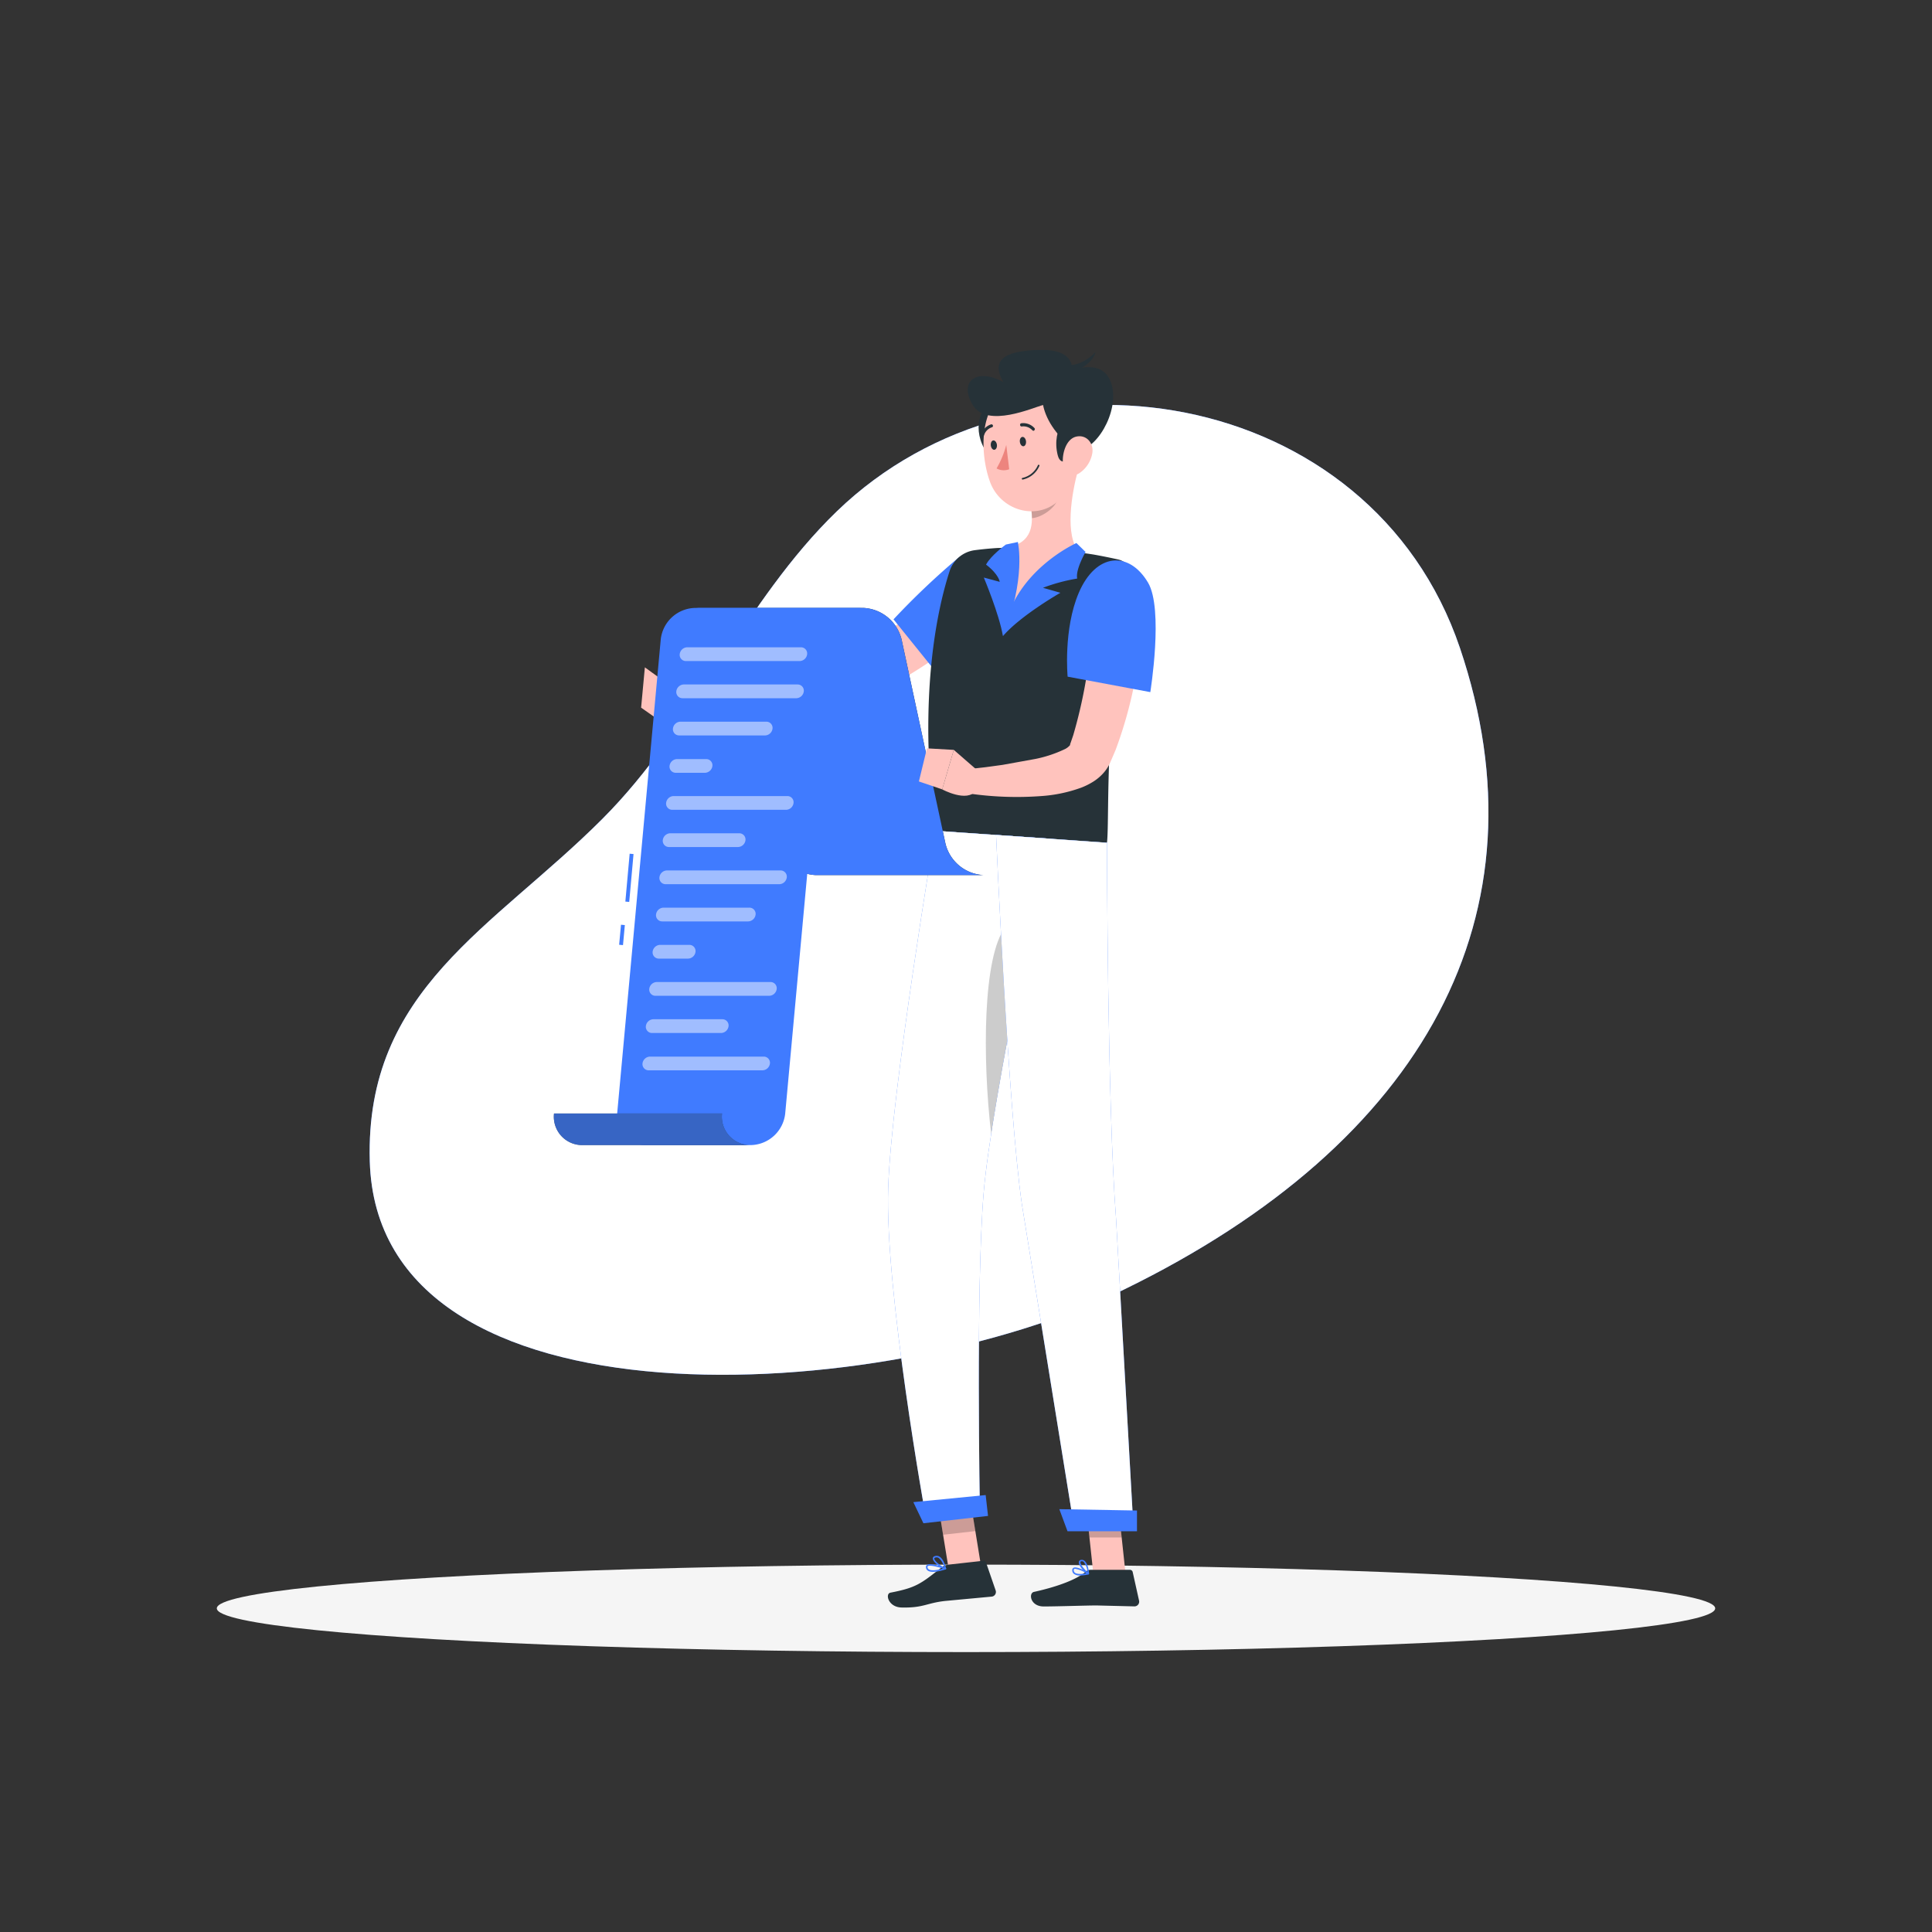 <svg xmlns="http://www.w3.org/2000/svg" xmlns:xlink="http://www.w3.org/1999/xlink" viewBox="0 0 500 500" xmlns:v="https://vecta.io/Sunlife"><rect x="0" y="0" width="500" height="500" fill="#333333" stroke="none"/><style><![CDATA[.B{fill:#407bff}.C{fill:#ffc3bd}.D{fill:#263238}]]></style><use xlink:href="#B" class="B"/><use xlink:href="#B" fill="#fff" opacity=".9"/><ellipse cx="250" cy="416.24" rx="193.89" ry="11.32" fill="#f5f5f5"/><path d="M253.91 405.42l-8.35.94-3.08-18.94 8.35-.94 3.08 18.94zm37.38 1.82h-8.34l-2.07-19.31h8.34l2.07 19.31z" class="C"/><path d="M282.27 406.27h10.16a.73.73 0 0 1 .71.57l1.65 7.41a1.22 1.22 0 0 1-1.22 1.48l-9.78-.24c-2.53 0-10.17.26-13.67.26s-4-3.46-2.52-3.77c6.42-1.41 11.26-3.35 13.32-5.2a2 2 0 0 1 1.35-.51zm-36.84-1.34l9-1a.72.72 0 0 1 .77.49l2.47 7.17a1.21 1.21 0 0 1-1 1.61l-12.11 1.13c-4.8.54-5.6 1.83-11.25 1.69-3.43-.08-4.3-3.56-2.86-3.84 6.56-1.27 7.82-2.26 13-6.35a3.82 3.82 0 0 1 1.98-.9z" class="D"/><path d="M252.79 162.25c-2.8 2.31-5.56 4.32-8.41 6.38a134.47 134.47 0 0 1-8.76 5.83c-3 1.83-6.07 3.62-9.3 5.23a67.3 67.3 0 0 1-10.26 4.31 42.59 42.59 0 0 1-2.89.79 27.87 27.87 0 0 1-3.11.5c-1.88.21-3.64.29-5.4.38-3.51.16-7 .15-10.4.13a276.83 276.83 0 0 1-20.56-1l-.1-6.26 20.18-2.36 9.93-1.2c1.63-.22 3.24-.48 4.72-.76a19.16 19.16 0 0 0 1.9-.44c.58-.2 1.3-.43 2-.7a68.21 68.21 0 0 0 8.31-4.06c2.77-1.59 5.53-3.3 8.25-5.11s5.43-3.69 8.12-5.6 5.36-3.94 7.88-5.86z" class="C"/><path d="M260.94 155.13c-1.2 7.88-17.79 19.93-17.79 19.93l-11.91-14.77a197.7 197.7 0 0 1 16.57-15.76c5.35-4.38 14.43 2.02 13.13 10.6z" class="B"/><g class="C"><path d="M175.9,179.18l-4.73-3.37-.52,10.65s2.62,0,3.63-1.92Z"/><path d="M166.89 172.71l-.97 10.43 4.73 3.32.52-10.65-4.28-3.1z"/></g><path d="M242.49 387.43l1.58 9.76 8.35-.94-1.58-9.76-8.35.94zm46.73.5h-8.34l1.07 9.96h8.34l-1.07-9.96z" opacity=".2"/><path d="M289.34 144.78a4.76 4.76 0 0 1 3.58 5.81 195.86 195.86 0 0 0-4.08 22.79c-.79 6.46-1.26 12.63-1.55 18.22-.7 13.1-.41 23.09-.8 26.48L242 215c-4.52-35.4.77-58 3.75-67.17a7.94 7.94 0 0 1 6.5-5.44 88.25 88.25 0 0 1 5.91-.57c.75 0 1.52-.07 2.29-.09a165.41 165.41 0 0 1 18.93 1.27c1.19.14 2.39.32 3.56.5a147.33 147.33 0 0 1 6.4 1.28z" class="D"/><path d="M279,121.61c-1.62,6-3.59,17.06.38,21.42-10.31,6.94-16.89,16.7-18.79,14.58-1-1.11-1.42-14-.12-15.9,6.9-1.15,7.08-6.19,6.23-11Z" class="C"/><g class="B"><path d="M278.58,140.54s-16.81,7.44-19,24.06c4.62-5.36,14.85-11.19,14.85-11.19l-4.51-1.29a46.07,46.07,0,0,1,8.86-2.39c-.5-2.3,2.17-6.88,2.17-6.88Z"/><path d="M263.42,140.27s2.23,9.5-3.87,24.33c-.95-5.66-4.94-15.13-4.94-15.13l4.12,1.11s-.21-1.91-3.54-4.46c1.24-2.38,5.12-5.19,5.12-5.19Z"/></g><path d="M274 125.32l-7.28 5.38a19 19 0 0 1 .35 3.4c2.62-.19 6.38-2.79 6.84-5.49a9.08 9.08 0 0 0 .09-3.29z" opacity=".2"/><path d="M257.64 104.23c-4.07.17-6.31 7.18-2.19 13s7.66-13.23 2.19-13z" class="D"/><path d="M277.69 110.4c.48 8.26 1.18 13.07-2.45 17.77-5.47 7.08-16.05 4.55-19-3.4-2.64-7.16-3-19.47 4.65-23.69a11.29 11.29 0 0 1 16.8 9.32z" class="C"/><g class="D"><path d="M278.9 116.74c-6.26-4-8.47-9.27-8.95-11.92-2.43.57-14.49 6.12-18.2 0s1-9.72 7.9-5.95c-3.07-5.42-.28-8.07 9.37-8.31s8.35 5.36 8.35 5.36 7.3-3.18 9.89 2.42c2.99 6.44-2.53 17.43-8.36 18.4z"/><path d="M275.72 94.44c.09 0 3.65.86 7.76-3.27-.73 3.52-7.11 5.87-7.11 5.87zm4.79 12.09c-3.84-1.33-8.5 4.37-6.78 11.25s11.97-9.46 6.78-11.25z"/></g><path d="M282.69 117.27a7.82 7.82 0 0 1-3.2 5.08c-2.26 1.58-4.3-.22-4.43-2.83-.12-2.35.92-6 3.55-6.54s4.49 1.77 4.08 4.29z" class="C"/><use xlink:href="#C" class="B"/><use xlink:href="#C" fill="#fff" opacity=".5"/><path d="M260.23,239.88c-5.9,7.54-6,34-3.72,53.58,2.17-14.12,5.59-32,8.6-47Z" opacity=".2"/><use xlink:href="#D" class="B"/><use xlink:href="#D" fill="#fff" opacity=".5"/><path d="M276.27 396.29h17.98v-5.37l-20.1-.35 2.12 5.72zm-37.29-2.07l16.72-1.9-.61-5.4-18.72 1.83 2.61 5.47z" class="B"/><path d="M265.53 114.18c.08.67-.21 1.26-.65 1.31s-.85-.45-.94-1.12.21-1.25.65-1.3.86.45.94 1.11zm-7.53.91c.08.67-.21 1.25-.65 1.31s-.85-.45-.93-1.12.21-1.25.64-1.3.84.44.94 1.11z" class="D"/><path d="M260.42,115.14a24.11,24.11,0,0,1-2.51,6.09,3.89,3.89,0,0,0,3.27.21Z" fill="#ed847e"/><path d="M267.58 111.46a.39.39 0 0 1-.4-.1 3.16 3.16 0 0 0-2.67-1 .4.4 0 0 1-.51-.36.38.38 0 0 1 .32-.46 3.89 3.89 0 0 1 3.38 1.23.39.39 0 0 1 0 .56.46.46 0 0 1-.12.13zm-2.9 12.65h0a6.06 6.06 0 0 0 4.32-3.55.21.21 0 0 0-.12-.27.22.22 0 0 0-.28.13 5.73 5.73 0 0 1-4 3.27.23.23 0 0 0-.16.26.23.23 0 0 0 .24.16zm-10.25-11.23a.33.33 0 0 1-.24 0 .4.4 0 0 1-.25-.5 3.94 3.94 0 0 1 2.55-2.55.39.39 0 0 1 .48.29.38.38 0 0 1-.28.47h0a3.14 3.14 0 0 0-2 2 .36.36 0 0 1-.26.29z" class="D"/><g class="B"><path d="M279.51 407.73a2.51 2.51 0 0 1-1.6-.43 1.18 1.18 0 0 1-.41-1 .61.61 0 0 1 .34-.56c.92-.48 3.61 1.18 3.91 1.37a.18.18 0 0 1 .09.2.19.19 0 0 1-.15.16 9.72 9.72 0 0 1-2.18.26zm-1.24-1.73a.58.58 0 0 0-.25.05.24.24 0 0 0-.13.23.81.81 0 0 0 .27.72c.46.38 1.55.44 3 .15a8.07 8.07 0 0 0-2.89-1.15z"/><path d="M281.65 407.43a.18.18 0 0 1-.1 0c-.86-.47-2.53-2.3-2.35-3.22a.65.65 0 0 1 .63-.52 1.06 1.06 0 0 1 .84.25c1 .79 1.17 3.2 1.17 3.3a.17.17 0 0 1-.09.18.17.17 0 0 1-.1.01zm-1.65-3.38h-.08c-.26 0-.28.15-.29.2-.11.55 1 1.93 1.81 2.58a4.68 4.68 0 0 0-1-2.61.69.69 0 0 0-.44-.17zm-35.25 2.11h0c-1.3.42-3.64 1-4.64.31a1.08 1.08 0 0 1-.47-.91.63.63 0 0 1 .26-.56c.94-.66 4.47.64 4.86.79a.21.21 0 0 1 .13.19.19.19 0 0 1-.14.18zm-4.61-.86h0a.26.26 0 0 0-.1.23.71.71 0 0 0 .31.6c.56.4 1.93.32 3.73-.19-1.45-.45-3.36-.94-3.94-.64z"/><path d="M244.75 406.16a.22.22 0 0 1-.16 0c-1.05-.33-3.23-1.9-3.18-2.85 0-.23.13-.52.66-.63a1.42 1.42 0 0 1 1.13.21c1.15.75 1.63 3 1.65 3a.22.22 0 0 1-.06.19zm-2.81-3c-.13.07-.14.15-.14.19 0 .57 1.48 1.82 2.57 2.32a4.62 4.62 0 0 0-1.39-2.43 1 1 0 0 0-.82-.16.68.68 0 0 0-.22.07z"/></g><path d="M296.36 156.8l-1 9.42-1.52 9.3a109.59 109.59 0 0 1-5.13 18.58l-1 2.33-.25.58-.06.15-.1.22-.3.62a10.09 10.09 0 0 1-1.38 2 12.19 12.19 0 0 1-3 2.48 17.87 17.87 0 0 1-2.87 1.39 37.53 37.53 0 0 1-10.26 2.15 86 86 0 0 1-19.08-.71l.23-6.26 4.41-.5 4.41-.6 8.57-1.55a32.65 32.65 0 0 0 7.37-2.44 4.08 4.08 0 0 0 1.61-1.23c0-.15-.29.48.08-.52l.66-1.93a126 126 0 0 0 3.7-16.86l1.28-8.77 1-8.74z" class="C"/><path d="M297.1 150.76c4.08 6.84.6 28.36.6 28.36l-21.4-4s-1.16-12.32 2.92-21.78c4.43-10.26 12.94-10.88 17.88-2.58z" class="B"/><use xlink:href="#E" class="D"/><g class="B"><use xlink:href="#E" opacity=".7"/><path d="M161.842 233.329l1.115-12.39 1 .09-1.115 12.39zm-1.608 11.176l.479-5.188.996.092-.479 5.188zm19.686-87.175h43.48a9.13 9.13 0 0 0-8.91 8.17l-11.28 122.68a9.14 9.14 0 0 1-8.92 8.17h-27.14a7.34 7.34 0 0 1-7.43-8.17L171 165.5a9.14 9.14 0 0 1 8.92-8.17z"/></g><path d="M186.86,288.18a7.34,7.34,0,0,0,7.43,8.17H150.8a7.33,7.33,0,0,1-7.42-8.17Z" class="D"/><path d="M186.86,288.18a7.34,7.34,0,0,0,7.43,8.17H150.8a7.33,7.33,0,0,1-7.42-8.17Z" opacity=".7" class="B"/><g opacity=".5" fill="#fff"><path d="M207 171.08h-29.48a1.6 1.6 0 0 1-1.61-1.78h0a2 2 0 0 1 1.94-1.78h29.43a1.6 1.6 0 0 1 1.61 1.78h0a2 2 0 0 1-1.89 1.78zm-.92 9.62h-29.43a1.6 1.6 0 0 1-1.62-1.78h0a2 2 0 0 1 1.94-1.78h29.43a1.6 1.6 0 0 1 1.62 1.78h0a2 2 0 0 1-1.94 1.78zm-8.08 9.63h-22.23a1.6 1.6 0 0 1-1.61-1.78h0a2 2 0 0 1 1.94-1.78h22.21a1.6 1.6 0 0 1 1.62 1.78h0a2 2 0 0 1-1.93 1.78zM182.43 200h-7.53a1.6 1.6 0 0 1-1.62-1.77h0a2 2 0 0 1 1.94-1.78h7.54a1.6 1.6 0 0 1 1.61 1.78h0a2 2 0 0 1-1.94 1.77zm21.02 9.58H174a1.6 1.6 0 0 1-1.61-1.78h0a2 2 0 0 1 1.94-1.78h29.42a1.6 1.6 0 0 1 1.62 1.78h0a2 2 0 0 1-1.92 1.78zM191 219.21h-17.85a1.6 1.6 0 0 1-1.62-1.78h0a2 2 0 0 1 1.94-1.78h17.84a1.61 1.61 0 0 1 1.62 1.78h0a2 2 0 0 1-1.93 1.78zm10.7 9.62h-29.43a1.6 1.6 0 0 1-1.61-1.78h0a2 2 0 0 1 1.94-1.78H202a1.61 1.61 0 0 1 1.62 1.78h0a2 2 0 0 1-1.92 1.78zm-8.09 9.63H171.4a1.6 1.6 0 0 1-1.62-1.78h0a2 2 0 0 1 1.94-1.78h22.21a1.6 1.6 0 0 1 1.62 1.78h0a2 2 0 0 1-1.94 1.78zm-15.55 9.63h-7.54a1.61 1.61 0 0 1-1.62-1.78h0a2 2 0 0 1 1.95-1.78h7.53a1.6 1.6 0 0 1 1.62 1.78h0a2 2 0 0 1-1.94 1.78zm21.01 9.62h-29.42a1.6 1.6 0 0 1-1.62-1.78h0a2 2 0 0 1 1.94-1.78h29.43a1.6 1.6 0 0 1 1.61 1.78h0a2 2 0 0 1-1.94 1.78zm-12.46 9.63h-17.84a1.6 1.6 0 0 1-1.62-1.78h0a2 2 0 0 1 1.94-1.78h17.84a1.6 1.6 0 0 1 1.62 1.78h0a2 2 0 0 1-1.94 1.78zm10.71 9.66H167.9a1.6 1.6 0 0 1-1.62-1.78h0a2 2 0 0 1 1.94-1.77h29.43a1.6 1.6 0 0 1 1.61 1.77h0a2 2 0 0 1-1.94 1.78z"/></g><g class="C"><path d="M253.23,199.62l-6.39-5.55-3,10.22s6.49,3.52,8.73.29Z"/><path d="M239.89 193.67l-2.08 8.57 6.04 2.05 2.99-10.22-6.95-.4z"/></g><defs ><path id="B" d="M95.7 300.53c2 71.24 133.21 63.41 195.05 33.27C369 295.67 401 236.21 377.82 167.66c-23-67.92-112.43-82.56-161.27-35.31-24.07 23.3-36.82 55.7-60.63 79.55-28.27 28.32-61.49 44.1-60.22 88.63z"/><path id="C" d="M254.55 308.91c2-24.38 16.7-91.89 16.7-91.89L242 215s-11.28 67-12.14 92.44c-.9 26.45 9.74 85.22 9.74 85.22l14-1.6s-1.07-57.66.95-82.15z"/><path id="D" d="M257.78 216.08s3.16 71.38 6.68 95.55L278.1 396h15.27l-4.53-80.5c-2.29-29.62-2.35-97.38-2.35-97.38z"/><path id="E" d="M244.68 218.3l-11.35-52.8a10.68 10.68 0 0 0-9.93-8.17h-43.48a10.7 10.7 0 0 1 9.93 8.17l11.34 52.8a10.7 10.7 0 0 0 9.93 8.17h43.49a10.69 10.69 0 0 1-9.93-8.17z"/></defs></svg>